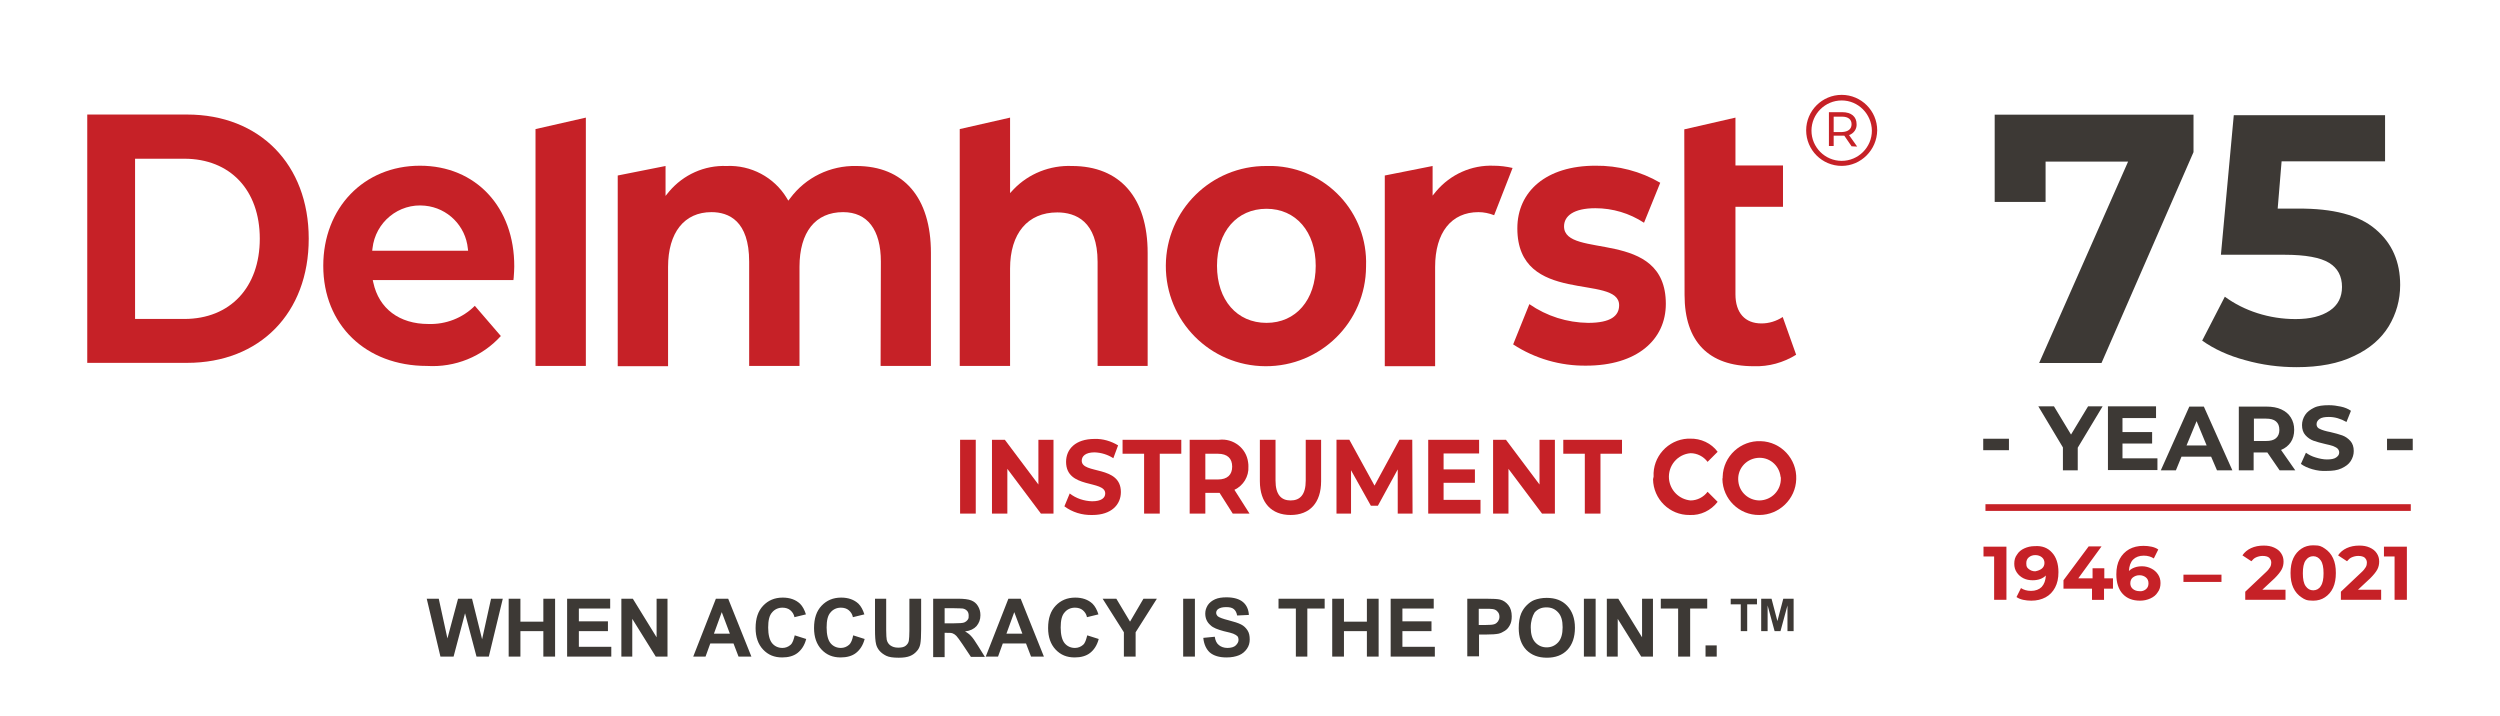 <svg xmlns="http://www.w3.org/2000/svg" xml:space="preserve" id="Layer_1" x="0" y="0" version="1.1" viewBox="0 0 894 256"><style>.st0{enable-background:new}.st1{fill:#3d3935}.st2{fill:#c62127}</style><g id="Group_28" transform="translate(-42.5 -222)"><g id="Group_12" transform="translate(0 -18)"><g class="st0"><path d="m200 474.8-4.9-20.7h4.3l3.1 14.2 3.8-14.2h5l3.6 14.5 3.2-14.5h4.2l-5 20.7h-4.4l-4.1-15.5-4.1 15.5zM224.4 474.8v-20.7h4.2v8.2h8.2v-8.2h4.2v20.7h-4.2v-9.1h-8.2v9.1zM245.3 474.8v-20.7h15.4v3.5h-11.2v4.6h10.4v3.5h-10.4v5.6h11.6v3.5zM264.7 474.8v-20.7h4.1l8.5 13.8v-13.8h3.9v20.7H277l-8.4-13.5v13.5zM311.2 474.8h-4.6l-1.8-4.7h-8.3l-1.7 4.7h-4.4l8.1-20.7h4.4zm-7.7-8.2-2.9-7.7-2.8 7.7zM326.7 467.2l4.1 1.3c-.6 2.3-1.7 3.9-3.1 5s-3.3 1.6-5.5 1.6c-2.8 0-5-.9-6.8-2.8s-2.7-4.5-2.7-7.7c0-3.5.9-6.1 2.7-8s4.1-2.9 7-2.9c2.5 0 4.6.7 6.2 2.2.9.9 1.6 2.2 2.1 3.8l-4.1 1c-.2-1.1-.8-1.9-1.5-2.5s-1.7-.9-2.8-.9c-1.5 0-2.8.6-3.7 1.7-1 1.1-1.4 2.9-1.4 5.4 0 2.6.5 4.5 1.4 5.6s2.2 1.7 3.7 1.7c1.1 0 2.1-.4 2.9-1.1s1.1-1.9 1.5-3.4M347.6 467.2l4.1 1.3c-.6 2.3-1.7 3.9-3.1 5s-3.3 1.6-5.5 1.6c-2.8 0-5-.9-6.8-2.8s-2.7-4.5-2.7-7.7c0-3.5.9-6.1 2.7-8s4.1-2.9 7-2.9c2.5 0 4.6.7 6.2 2.2.9.9 1.6 2.2 2.1 3.8l-4.1 1c-.2-1.1-.8-1.9-1.5-2.5s-1.7-.9-2.8-.9c-1.5 0-2.8.6-3.7 1.7-1 1.1-1.4 2.9-1.4 5.4 0 2.6.5 4.5 1.4 5.6s2.2 1.7 3.7 1.7c1.1 0 2.1-.4 2.9-1.1s1.2-1.9 1.5-3.4M355.2 454.1h4.2v11.2c0 1.8.1 2.9.2 3.5.2.8.6 1.5 1.3 2s1.6.8 2.8.8 2.1-.2 2.7-.7 1-1.1 1.1-1.8.2-1.9.2-3.5v-11.5h4.2V465c0 2.5-.1 4.2-.3 5.3-.2 1-.6 1.9-1.3 2.6-.6.7-1.4 1.3-2.4 1.7s-2.3.6-4 .6c-2 0-3.5-.2-4.5-.7s-1.8-1.1-2.4-1.8-1-1.5-1.2-2.3c-.3-1.2-.4-2.9-.4-5.3v-11zM376.2 474.8v-20.7h8.8q3.3 0 4.8.6c1 .4 1.8 1 2.4 2s.9 2 .9 3.3c0 1.6-.5 2.8-1.4 3.9-.9 1-2.3 1.7-4.1 1.9.9.5 1.7 1.1 2.2 1.7.6.6 1.4 1.8 2.4 3.4l2.5 4h-5l-3-4.5c-1.1-1.6-1.8-2.6-2.2-3s-.8-.7-1.3-.9-1.1-.2-2.1-.2h-.8v8.7h-4.1zm4.2-11.9h3.1c2 0 3.3-.1 3.8-.3q.75-.3 1.2-.9c.45-.6.4-.9.4-1.6s-.2-1.3-.6-1.7-.9-.7-1.6-.8c-.3 0-1.4-.1-3.1-.1h-3.3v5.4zM415.8 474.8h-4.6l-1.8-4.7h-8.3l-1.7 4.7H395l8.1-20.7h4.4zm-7.7-8.2-2.9-7.7-2.8 7.7zM431.3 467.2l4.1 1.3c-.6 2.3-1.7 3.9-3.1 5s-3.3 1.6-5.5 1.6c-2.8 0-5-.9-6.8-2.8s-2.7-4.5-2.7-7.7c0-3.5.9-6.1 2.7-8s4.1-2.9 7-2.9c2.5 0 4.6.7 6.2 2.2.9.9 1.6 2.2 2.1 3.8l-4.1 1c-.2-1.1-.8-1.9-1.5-2.5s-1.7-.9-2.8-.9c-1.5 0-2.8.6-3.7 1.7-1 1.1-1.4 2.9-1.4 5.4 0 2.6.5 4.5 1.4 5.6s2.2 1.7 3.7 1.7c1.1 0 2.1-.4 2.9-1.1s1.1-1.9 1.5-3.4M444.4 474.8v-8.7l-7.6-12h4.9l4.9 8.2 4.8-8.2h4.8l-7.6 12v8.7zM465.6 474.8v-20.7h4.2v20.7zM472.8 468.1l4.1-.4q.3 2.1 1.5 3c.7.6 1.8 1 3 1 1.3 0 2.4-.3 3-.9s1-1.2 1-2c0-.5-.1-.9-.4-1.3q-.45-.45-1.5-.9c-.5-.2-1.6-.5-3.4-.9-2.2-.6-3.8-1.2-4.7-2.1-1.3-1.1-1.9-2.5-1.9-4.2 0-1.1.3-2 .9-3 .6-.9 1.5-1.6 2.6-2.1s2.5-.7 4.1-.7c2.6 0 4.6.6 5.9 1.7s2 2.7 2.1 4.6l-4.2.2c-.2-1.1-.6-1.8-1.2-2.3s-1.5-.7-2.7-.7-2.2.2-2.9.7c-.4.3-.7.8-.7 1.3s.2.9.6 1.3c.5.4 1.8.9 3.8 1.4q3 .75 4.5 1.5c1 .5 1.7 1.2 2.3 2.1s.8 2 .8 3.3c0 1.2-.3 2.3-1 3.3s-1.6 1.8-2.8 2.3-2.7.8-4.5.8q-3.9 0-6-1.8c-1.2-1.1-2.1-2.9-2.3-5.2M505.9 474.8v-17.2h-6.2v-3.5h16.5v3.5H510v17.2zM518.9 474.8v-20.7h4.2v8.2h8.2v-8.2h4.2v20.7h-4.2v-9.1h-8.2v9.1zM539.8 474.8v-20.7h15.4v3.5H544v4.6h10.4v3.5H544v5.6h11.6v3.5zM567.2 474.8v-20.7h6.7c2.5 0 4.2.1 5 .3 1.2.3 2.2 1 3 2s1.2 2.4 1.2 4c0 1.3-.2 2.3-.7 3.2s-1 1.5-1.8 2-1.4.8-2.2 1c-1 .2-2.4.3-4.3.3h-2.7v7.8h-4.2zm4.1-17.2v5.9h2.3q2.55 0 3.3-.3c.6-.2 1-.6 1.3-1 .3-.5.5-1 .5-1.6 0-.8-.2-1.4-.7-1.9-.4-.5-1-.8-1.7-.9-.5-.1-1.5-.1-3-.1h-2zM585.6 464.6c0-2.1.3-3.9.9-5.3.5-1.1 1.1-2 1.9-2.8s1.7-1.5 2.7-1.9c1.3-.5 2.8-.8 4.5-.8 3.1 0 5.5.9 7.3 2.8s2.8 4.5 2.8 7.9c0 3.3-.9 6-2.7 7.9s-4.3 2.8-7.3 2.8c-3.1 0-5.5-.9-7.4-2.8q-2.7-2.85-2.7-7.8m4.3-.2c0 2.3.5 4.1 1.6 5.3s2.5 1.8 4.1 1.8 3-.6 4.1-1.8 1.6-3 1.6-5.4-.5-4.1-1.6-5.3-2.4-1.8-4.2-1.8-3.1.6-4.2 1.8c-.8 1.3-1.4 3.1-1.4 5.4M608.9 474.8v-20.7h4.2v20.7zM617.1 474.8v-20.7h4.1l8.5 13.8v-13.8h3.9v20.7h-4.2l-8.4-13.5v13.5zM642.6 474.8v-17.2h-6.2v-3.5H653v3.5h-6.1v17.2zM652.4 474.8v-4h4v4zM665 465.7v-9.6h-3.6v-2h9.4v2h-3.5v9.6zm7.3 0v-11.6h3.7l2.1 8 2.1-8h3.7v11.6h-2.2v-9.2l-2.5 9.2h-2.1l-2.5-9.2v9.2z" class="st1"/></g><g id="Group_11" transform="translate(-83.612 87.977)"><g id="Group_8" transform="translate(126.112 161.482)"><path id="Path_59" d="m534.3 67.5 6.6-16.9c-2.2-.5-4.5-.8-6.8-.8-7.9-.3-15.4 3.1-20.5 9.1l-1.3 1.6V49.9l-17.1 3.4v68.2h18V86c0-12.3 5.8-19.6 15.5-19.6 1.9 0 3.8.4 5.6 1.1" class="st2"/><path id="Path_60" d="m541.1 113.7 5.8-14.4c6.2 4.3 13.5 6.6 21 6.7 8.1 0 11.1-2.5 11.1-6.3 0-11.4-36.4.3-36.4-27.5 0-13.2 10.3-22.4 27.9-22.4 8.1-.1 16.2 2 23.2 6.1l-5.8 14.3c-5.2-3.4-11.2-5.2-17.4-5.2-7.8 0-11.2 2.8-11.2 6.5 0 11.9 36.4.4 36.4 27.7 0 12.9-10.4 22.1-28.5 22.1-9.2.1-18.3-2.5-26.1-7.6" class="st2"/><path id="Path_61" d="M150.2 49.8c-20.1 0-34.6 15.1-34.6 35.8 0 21.1 15.2 35.8 37.1 35.8 10 .6 19.7-3.3 26.4-10.7l-9.3-10.8c-4.4 4.4-10.4 6.7-16.6 6.5-10.4 0-17.7-5.5-19.7-14.8l-.2-.9h50.3c0-.3.1-.6.1-.9.1-1.4.2-2.8.2-3.9.1-21.3-13.8-36.1-33.7-36.1m-17.1 30.4.1-.8c1-9.4 9.4-16.3 18.8-15.3 8.1.8 14.5 7.2 15.3 15.3l.1.8z" class="st2"/><path id="Path_62" d="M191.5 121.4h18V32.6l-18 4.1z" class="st2"/><path id="Path_63" d="M314.9 121.4h18V81c0-19.8-9.7-31.1-26.7-31.1-9.3-.2-18.1 4.1-23.6 11.5l-.7.9-.6-1c-4.5-7.4-12.8-11.8-21.5-11.4-7.9-.3-15.4 3.1-20.5 9.1l-1.3 1.6V49.9l-17.1 3.4v68.2h18V86c0-12.3 5.8-19.6 15.5-19.6 6.2 0 13.5 3.1 13.5 17.7v37.3h18V86c0-12.5 5.7-19.6 15.6-19.6 8.7 0 13.5 6.3 13.5 17.7z" class="st2"/><path id="Path_64" d="M392.4 121.4h18V81c0-19.8-9.9-31.1-27.1-31.1-7.8-.3-15.4 2.7-20.8 8.3l-1.3 1.4v-27l-18 4.1v84.7h18V86.6c0-12.6 6.3-20.1 16.9-20.1 6.5 0 14.4 3.1 14.4 17.7v37.2z" class="st2"/><path id="Path_65" d="M452.9 49.9c-19.8-.1-35.9 15.8-36 35.6s15.8 35.9 35.6 36 35.9-15.8 36-35.6v-.2c.7-19.1-14.2-35.1-33.3-35.8zm0 56.1c-10.6 0-17.7-8.2-17.7-20.4s7.1-20.4 17.7-20.4c10.5 0 17.6 8.2 17.6 20.4s-7.1 20.4-17.6 20.4" class="st2"/><path id="Path_66" d="M602.4 96c0 16.7 8.6 25.5 24.7 25.5 5.4.2 10.7-1.3 15.2-4.1l-4.8-13.5c-2.3 1.5-4.9 2.3-7.6 2.3-5.9 0-9.3-3.8-9.3-10.4V64.5h17V49.7h-17V32.6l-18.3 4.2z" class="st2"/><path id="Path_67" d="M66.9 31.5H31.2v88.8h35.7c26 0 43.5-17.8 43.5-44.4S92.8 31.5 66.9 31.5m-1 73.1H48.3V47.3h17.6c16.4 0 27 11.2 27 28.6s-10.6 28.7-27 28.7" class="st2"/><g id="Group_7" transform="translate(86.229 32.002)"><path id="Path_68" d="M257.1 115.8h5.6v26.4h-5.6z" class="st2"/><path id="Path_69" d="M290.5 115.8v26.4H286l-12-16v16h-5.5v-26.4h4.6l12 16v-16z" class="st2"/><path id="Path_70" d="m294.4 139.6 1.9-4.6c2.3 1.8 5.1 2.7 8 2.8 3.3 0 4.7-1.2 4.7-2.8 0-4.9-14-1.5-14-11.3 0-4.5 3.3-8.2 10.2-8.2 3-.1 5.9.8 8.4 2.3l-1.7 4.6c-2-1.3-4.3-2-6.7-2.1-3.3 0-4.6 1.4-4.6 3 0 4.9 14 1.5 14 11.2 0 4.4-3.3 8.2-10.2 8.2-3.7.1-7.2-1-10-3.1" class="st2"/><path id="Path_71" d="M322.9 120.8h-7.7v-5h21v5h-7.7v21.4h-5.6z" class="st2"/><path id="Path_72" d="m354.6 142.2-4.7-7.4h-5.1v7.4h-5.6v-26.4h10.5c5.1-.6 9.8 3 10.4 8.1.1.5.1 1 .1 1.5.2 3.5-1.8 6.8-5 8.3l5.4 8.5zm-5.3-21.4h-4.5v9.2h4.5c3.4 0 5.1-1.7 5.1-4.6s-1.7-4.6-5.1-4.6" class="st2"/><path id="Path_73" d="M364.3 130.6v-14.8h5.6v14.6c0 5 2 7.1 5.4 7.1s5.4-2.1 5.4-7.1v-14.6h5.5v14.8c0 7.8-4.1 12.1-10.9 12.1s-11-4.3-11-12.1" class="st2"/><path id="Path_74" d="M413.6 142.2v-15.8l-7.1 13H404l-7.1-12.7v15.5h-5.2v-26.4h4.6l9 16.4 8.9-16.4h4.6l.1 26.4z" class="st2"/><path id="Path_75" d="M443.2 137.3v4.9h-18.7v-26.4h18.2v4.9H430v5.7h11.2v4.8H430v6.1z" class="st2"/><path id="Path_76" d="M469.8 115.8v26.4h-4.6l-12-16v16h-5.5v-26.4h4.6l12 16v-16z" class="st2"/><path id="Path_77" d="M480.5 120.8h-7.7v-5h21v5h-7.7v21.4h-5.6z" class="st2"/><path id="Path_78" d="M505.1 129c-.4-7.1 5.1-13.2 12.2-13.6h.8c3.9-.1 7.6 1.6 9.9 4.7l-3.6 3.6c-1.4-1.9-3.7-3.1-6.1-3.1-4.7.4-8.1 4.5-7.7 9.2.4 4.1 3.6 7.3 7.7 7.7 2.4 0 4.7-1.2 6.1-3.1l3.6 3.6c-2.4 3.1-6.1 4.9-10 4.7-7.2.1-13-5.7-13.1-12.8.1-.3.1-.6.2-.9" class="st2"/><path id="Path_79" d="M529.8 129c.2-7.3 6.4-13 13.6-12.7 7.3.2 13 6.4 12.7 13.6-.2 7.1-6.1 12.8-13.2 12.8-7.2.1-13.1-5.7-13.2-12.9.1-.2.1-.5.1-.8m20.7 0c-.5-4.2-4.2-7.2-8.4-6.7s-7.2 4.2-6.7 8.4c.4 3.9 3.7 6.8 7.6 6.8 4.3-.1 7.7-3.6 7.6-7.9 0-.2 0-.4-.1-.6" class="st2"/></g></g><g id="Group_10" transform="translate(295.896 159.546)"><g id="Group_9" transform="translate(2.237 1.694)"><path id="Path_80" d="m490.1 43.1-2.6-3.8h-3.8V43H482V30.9h4.8c3.2 0 5.1 1.6 5.1 4.3.1 1.7-1 3.3-2.7 3.9l2.9 4.1zm0-7.9c0-1.7-1.2-2.7-3.4-2.7h-3V38h3c2.2-.1 3.4-1.1 3.4-2.8" class="st2"/></g><path id="Path_81" d="M488.8 51.8c-7 0-12.7-5.7-12.7-12.7s5.7-12.7 12.7-12.7 12.7 5.7 12.7 12.7c-.1 7-5.8 12.7-12.7 12.7m0-23.4c-5.9 0-10.8 4.8-10.8 10.8 0 5.9 4.8 10.8 10.8 10.8 5.9 0 10.8-4.8 10.8-10.8-.1-6-4.9-10.8-10.8-10.8" class="st2"/></g></g></g><g id="Group_27" transform="translate(2)"><g class="st0"><path d="M824.9 263.1v13.3L792 351.8h-22.3l31.8-72H772v14.4h-18.2V263h71.1zM889.9 303.9c6 5 8.9 11.7 8.9 20 0 5.4-1.4 10.3-4.1 14.8-2.7 4.4-6.8 8-12.4 10.6-5.5 2.7-12.4 4-20.5 4-6.3 0-12.4-.8-18.4-2.5-6-1.6-11.2-4-15.4-7l8.1-15.7c3.4 2.5 7.3 4.5 11.7 5.9s8.9 2.1 13.6 2.1c5.2 0 9.2-1 12.2-3s4.4-4.9 4.4-8.5c0-3.8-1.5-6.7-4.6-8.6s-8.4-2.9-16-2.9h-22.7l4.6-49.9h54.1v16.5h-37l-1.4 16.9h7.2c12.6-.1 21.8 2.3 27.7 7.3" class="st1"/></g><path id="Rectangle_10" d="M750.5 402.3h152.1v2.4H750.5z" class="st2"/><g class="st0"><path d="M758 417.5v19h-4.4V421h-3.8v-3.5zM774.3 419.6c1.5 1.6 2.3 4 2.3 7 0 2.2-.4 4-1.2 5.5s-1.9 2.7-3.4 3.5q-2.25 1.2-5.1 1.2c-1 0-2-.1-2.9-.3s-1.7-.5-2.4-1l1.6-3.2c.9.6 2.1 1 3.6 1 1.6 0 2.9-.5 3.8-1.4.9-1 1.4-2.3 1.5-4.1-1.1 1.1-2.7 1.7-4.7 1.7-1.2 0-2.3-.2-3.3-.7q-1.5-.75-2.4-2.1c-.6-.9-.9-1.9-.9-3.1 0-1.3.3-2.4 1-3.3.6-1 1.5-1.7 2.6-2.2s2.3-.8 3.7-.8c2.6-.2 4.7.6 6.2 2.3m-3.6 5.7c.6-.5.9-1.2.9-2s-.3-1.5-.9-2-1.4-.8-2.4-.8c-.9 0-1.7.3-2.3.8q-.9.75-.9 2.1c0 1.35.3 1.6.9 2.1s1.4.8 2.3.8c1-.2 1.8-.5 2.4-1M796 432.5h-3.1v4h-4.3v-4h-10.2v-3l9-12.1h4.6l-8.3 11.4h5.1v-3.6h4.2v3.6h3.1v3.7zM809.8 425.3q1.5.75 2.4 2.1c.6.9.9 1.9.9 3.1 0 1.3-.3 2.4-1 3.3-.6 1-1.5 1.7-2.6 2.2s-2.3.8-3.7.8c-2.7 0-4.7-.8-6.2-2.4s-2.3-4-2.3-7c0-2.2.4-4 1.2-5.5s2-2.7 3.4-3.5c1.5-.8 3.1-1.2 5.1-1.2 1 0 2 .1 2.9.3s1.7.5 2.4 1l-1.6 3.2c-.9-.6-2.1-1-3.6-1-1.6 0-2.9.5-3.8 1.4s-1.4 2.3-1.5 4.1c1.1-1.1 2.7-1.7 4.7-1.7 1.2 0 2.3.3 3.3.8m-1.9 7.4q.9-.75.9-2.1t-.9-2.1c-.6-.5-1.4-.8-2.3-.8-1 0-1.7.3-2.4.8q-.9.75-.9 2.1c0 .8.3 1.5.9 2s1.4.8 2.4.8c.9.1 1.7-.2 2.3-.7M821.3 427.5h13.6v2.6h-13.6zM857.8 432.9v3.6h-14.4v-2.9l7.3-6.9c.8-.7 1.3-1.4 1.6-1.9s.4-1.1.4-1.6c0-.8-.3-1.3-.8-1.8-.5-.4-1.3-.6-2.3-.6-.8 0-1.6.2-2.3.5s-1.2.8-1.7 1.4l-3.2-2.1c.7-1.1 1.8-2 3.1-2.6q1.95-.9 4.5-.9c1.4 0 2.6.2 3.7.7s1.9 1.1 2.5 2 .9 1.8.9 3c0 1-.2 2-.7 2.9s-1.3 1.9-2.5 3.1l-4.4 4.1zM863.5 435.6c-1.2-.8-2.2-1.9-2.9-3.4s-1-3.2-1-5.3c0-2 .3-3.8 1-5.3s1.7-2.6 2.9-3.4q1.8-1.2 4.2-1.2c2.4 0 3 .4 4.2 1.2s2.2 1.9 2.9 3.4 1 3.2 1 5.3c0 2-.3 3.8-1 5.3s-1.7 2.6-2.9 3.4q-1.8 1.2-4.2 1.2c-2.4 0-3-.4-4.2-1.2m6.9-4c.7-1 1-2.5 1-4.6s-.3-3.6-1-4.6q-1.05-1.5-2.7-1.5t-2.7 1.5c-.7 1-1 2.5-1 4.6s.3 3.6 1 4.6q1.05 1.5 2.7 1.5c1.1 0 2.1-.5 2.7-1.5M892 432.9v3.6h-14.4v-2.9l7.3-6.9c.8-.7 1.3-1.4 1.6-1.9s.4-1.1.4-1.6c0-.8-.3-1.3-.8-1.8-.5-.4-1.3-.6-2.3-.6-.8 0-1.6.2-2.3.5s-1.2.8-1.7 1.4l-3.2-2.1c.7-1.1 1.8-2 3.1-2.6q1.95-.9 4.5-.9c1.4 0 2.6.2 3.7.7s1.9 1.1 2.5 2 .9 1.8.9 3c0 1-.2 2-.7 2.9s-1.3 1.9-2.5 3.1l-4.4 4.1zM901.2 417.5v19h-4.4V421H893v-3.5z" class="st2"/></g><g class="st0"><path d="M749.7 378.9h9.2v4.1h-9.2zM783.5 382.1v8.1h-5.3V382l-8.8-14.7h5.6l6.1 10.1 6.1-10.1h5.2zM812 385.9v4.2h-17.7v-22.8h17.2v4.2h-12v5h10.6v4.1h-10.6v5.3zM831.2 385.3h-10.6l-2 4.9h-5.4l10.2-22.8h5.2l10.2 22.8h-5.5zm-1.6-4-3.6-8.7-3.6 8.7zM855.7 390.2l-4.4-6.4h-4.9v6.4h-5.3v-22.8h9.9c2 0 3.8.3 5.3 1s2.6 1.6 3.4 2.9 1.2 2.7 1.2 4.4-.4 3.2-1.2 4.4-2 2.2-3.5 2.8l5.1 7.3zm-1.3-17.5c-.8-.7-2-1-3.6-1h-4.3v8h4.3c1.6 0 2.8-.3 3.6-1s1.2-1.7 1.2-2.9c0-1.5-.4-2.4-1.2-3.1M867.4 389.8c-1.7-.5-3-1.1-4.1-1.9l1.8-4c1 .7 2.1 1.3 3.5 1.7 1.3.4 2.7.7 4 .7 1.5 0 2.6-.2 3.3-.7s1.1-1 1.1-1.8c0-.5-.2-1-.6-1.4s-1-.6-1.6-.9c-.7-.2-1.6-.5-2.7-.7-1.7-.4-3.2-.8-4.3-1.2s-2.1-1.1-2.9-2-1.2-2.1-1.2-3.6c0-1.3.4-2.5 1.1-3.6s1.8-1.9 3.2-2.6 3.2-.9 5.3-.9c1.5 0 2.9.2 4.3.5q2.1.45 3.6 1.5l-1.6 4q-3.15-1.8-6.3-1.8c-1.5 0-2.6.2-3.3.7s-1.1 1.1-1.1 1.9.4 1.4 1.2 1.7c.8.4 2.1.8 3.7 1.1 1.7.4 3.2.8 4.3 1.2s2.1 1.1 2.9 2q1.2 1.35 1.2 3.6c0 1.3-.4 2.5-1.1 3.6s-1.8 1.9-3.3 2.6-3.2.9-5.3.9q-2.55.15-5.1-.6M894.1 378.9h9.2v4.1h-9.2z" class="st1"/></g></g></g></svg>